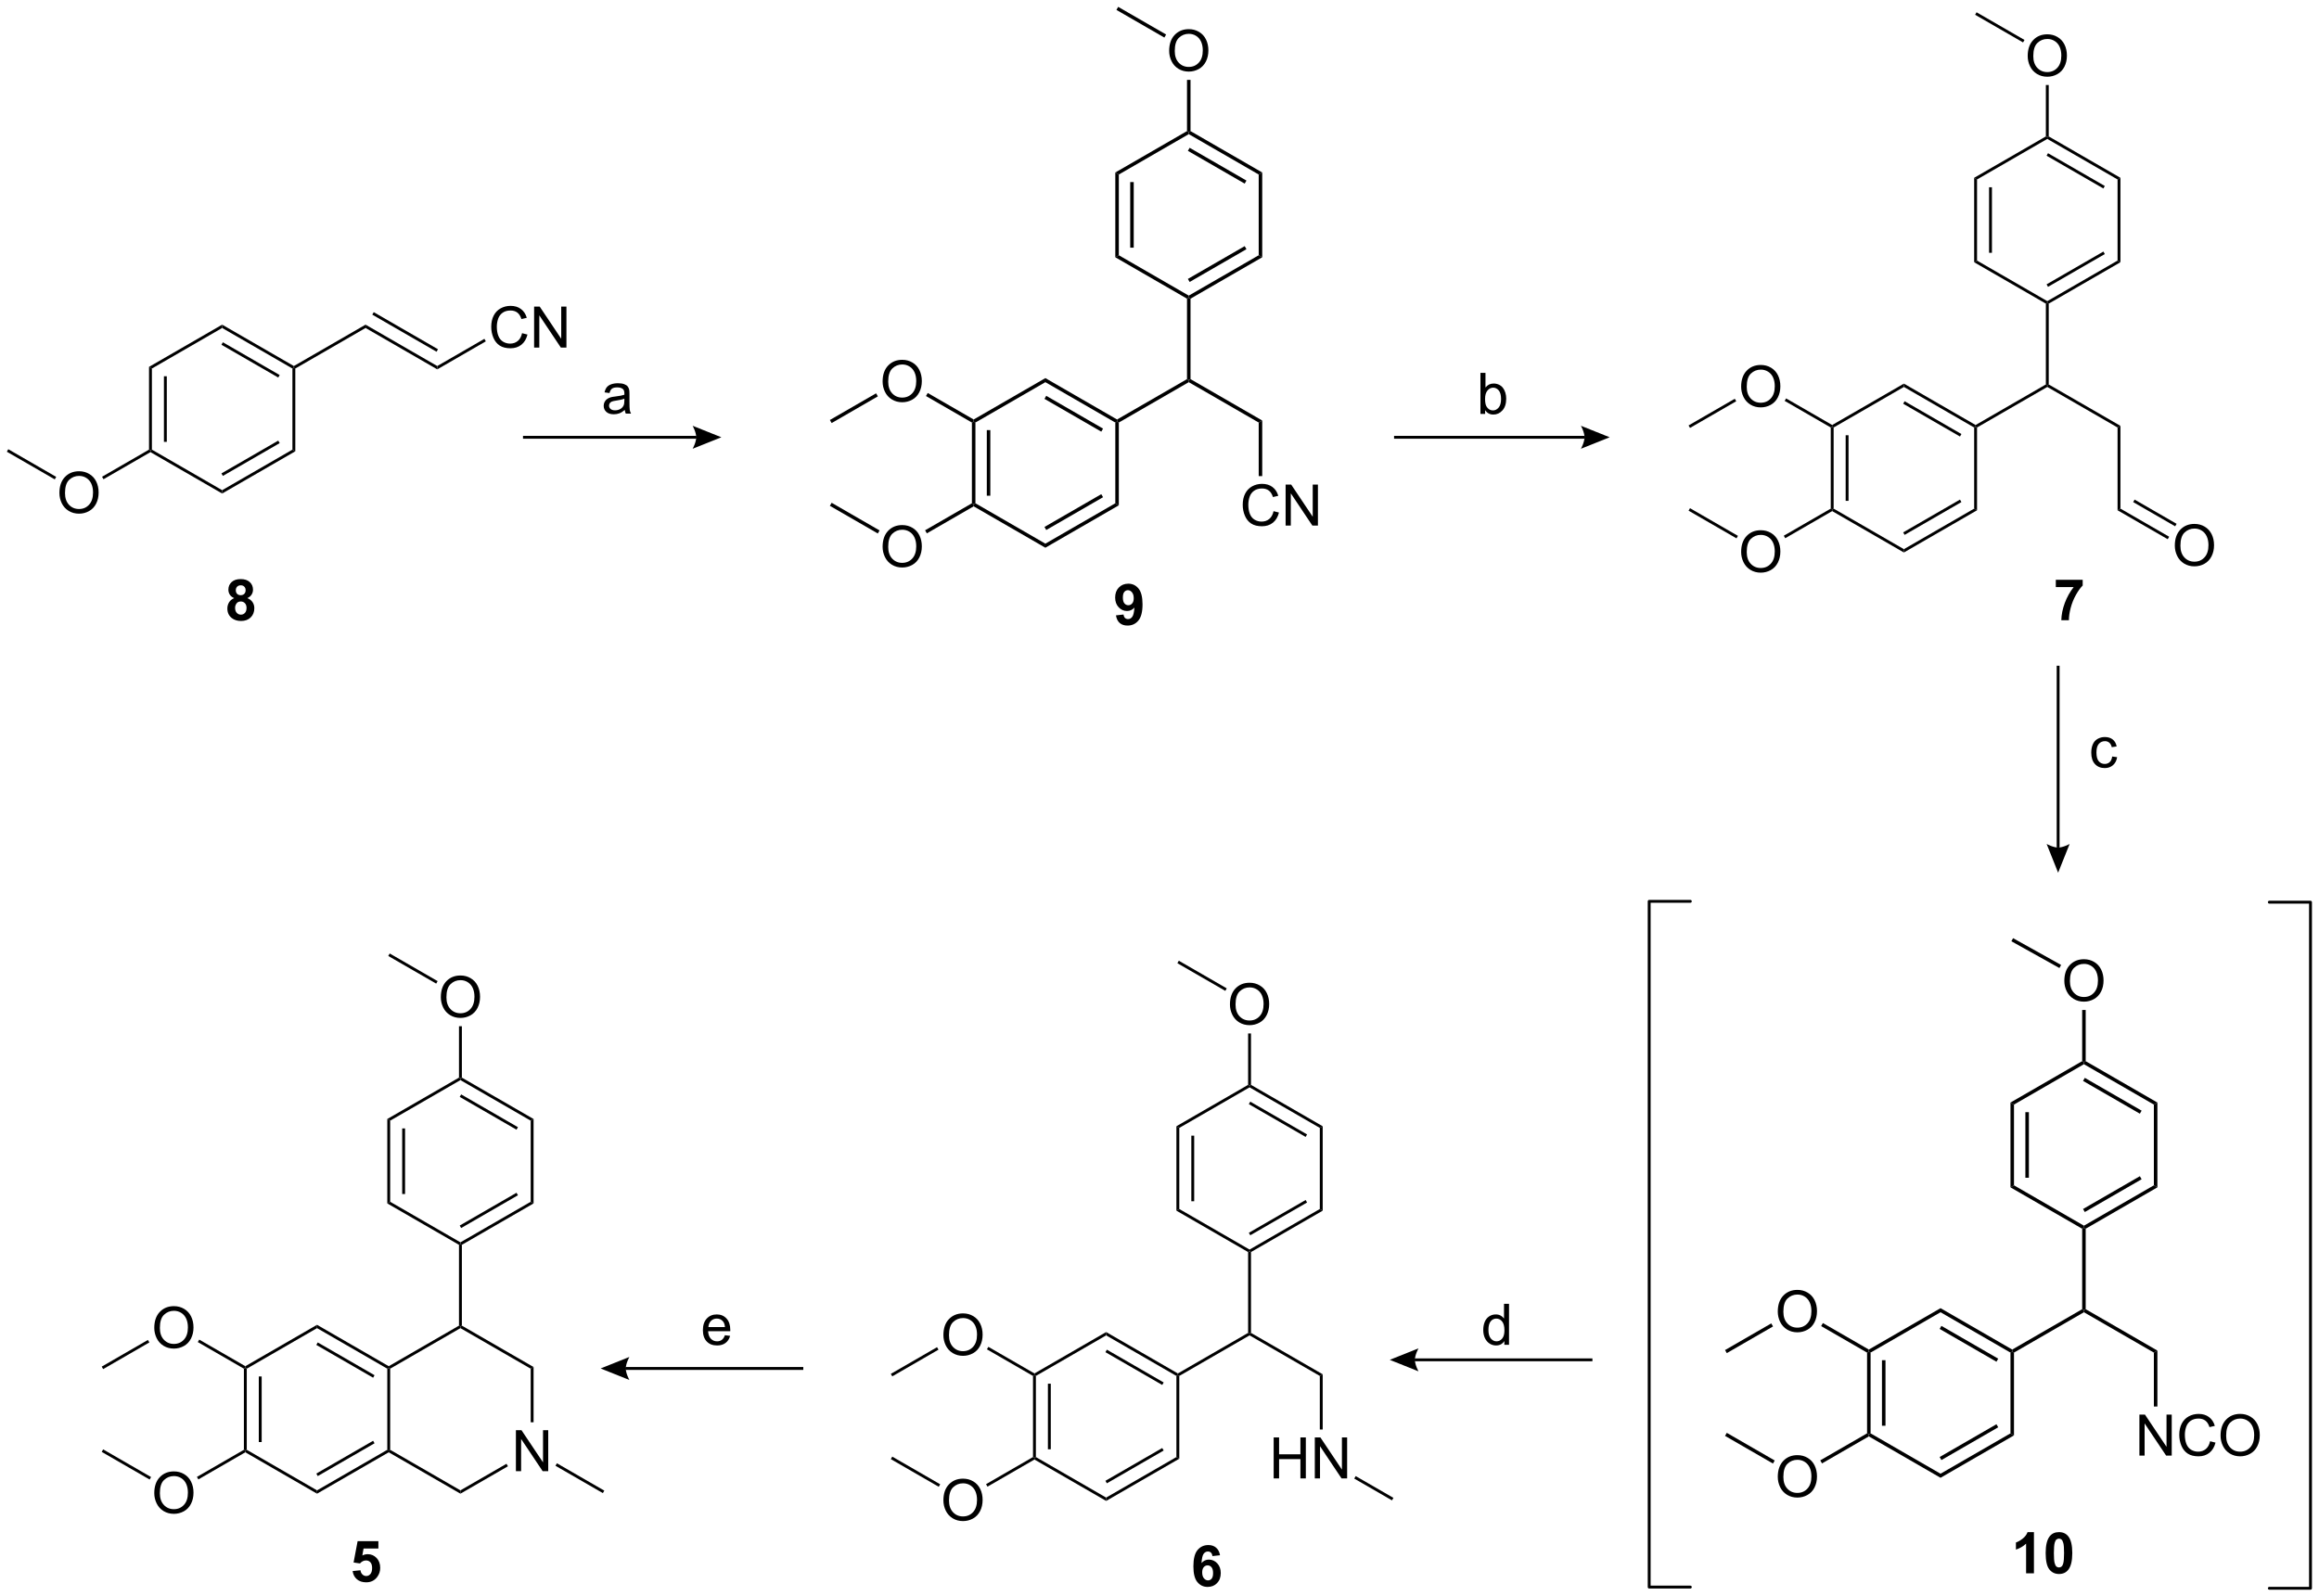 <?xml version="1.0" encoding="UTF-8"?>
<!DOCTYPE svg PUBLIC '-//W3C//DTD SVG 1.0//EN'
          'http://www.w3.org/TR/2001/REC-SVG-20010904/DTD/svg10.dtd'>
<svg stroke-dasharray="none" shape-rendering="auto" xmlns="http://www.w3.org/2000/svg" font-family="'Dialog'" text-rendering="auto" width="905" fill-opacity="1" color-interpolation="auto" color-rendering="auto" preserveAspectRatio="xMidYMid meet" font-size="12px" viewBox="0 0 905 623" fill="black" xmlns:xlink="http://www.w3.org/1999/xlink" stroke="black" image-rendering="auto" stroke-miterlimit="10" stroke-linecap="square" stroke-linejoin="miter" font-style="normal" stroke-width="1" height="623" stroke-dashoffset="0" font-weight="normal" stroke-opacity="1"
><!--Generated by the Batik Graphics2D SVG Generator--><defs id="genericDefs"
  /><g
  ><defs id="defs1"
    ><clipPath clipPathUnits="userSpaceOnUse" id="clipPath1"
      ><path d="M0.346 0.346 L339.491 0.346 L339.491 233.866 L0.346 233.866 L0.346 0.346 Z"
      /></clipPath
      ><clipPath clipPathUnits="userSpaceOnUse" id="clipPath2"
      ><path d="M53.274 161.196 L53.274 388.223 L382.99 388.223 L382.99 161.196 Z"
      /></clipPath
    ></defs
    ><g stroke-width="0.409" transform="scale(2.667,2.667) translate(-0.346,-0.346) matrix(1.029,0,0,1.029,-54.452,-165.46)" stroke-linejoin="round" stroke-linecap="round"
    ><path fill="none" d="M375.958 387.046 L381.813 387.046 L381.813 289.459 L375.958 289.459" clip-path="url(#clipPath2)"
    /></g
    ><g stroke-width="0.409" transform="matrix(2.743,0,0,2.743,-146.128,-442.15)" stroke-linejoin="round" stroke-linecap="round"
    ><path fill="none" d="M293.762 289.459 L287.907 289.459 L287.907 387.046 L293.762 387.046" clip-path="url(#clipPath2)"
    /></g
    ><g transform="matrix(2.743,0,0,2.743,-146.128,-442.15)"
    ><path d="M357.653 368.339 L357.653 362.505 L358.446 362.505 L361.51 367.084 L361.51 362.505 L362.251 362.505 L362.251 368.339 L361.457 368.339 L358.393 363.755 L358.393 368.339 L357.653 368.339 ZM367.709 366.294 L368.481 366.488 Q368.24 367.44 367.608 367.941 Q366.977 368.44 366.067 368.44 Q365.123 368.44 364.531 368.055 Q363.942 367.671 363.632 366.944 Q363.324 366.214 363.324 365.378 Q363.324 364.466 363.671 363.789 Q364.022 363.11 364.664 362.757 Q365.306 362.404 366.078 362.404 Q366.953 362.404 367.55 362.85 Q368.147 363.296 368.383 364.105 L367.622 364.283 Q367.42 363.646 367.033 363.357 Q366.648 363.065 366.062 363.065 Q365.391 363.065 364.937 363.389 Q364.486 363.71 364.303 364.254 Q364.12 364.798 364.12 365.373 Q364.12 366.119 364.337 366.673 Q364.555 367.228 365.011 367.504 Q365.47 367.777 366.003 367.777 Q366.651 367.777 367.099 367.403 Q367.55 367.029 367.709 366.294 ZM369.199 365.498 Q369.199 364.044 369.979 363.224 Q370.759 362.402 371.993 362.402 Q372.799 362.402 373.446 362.789 Q374.096 363.174 374.436 363.864 Q374.778 364.553 374.778 365.429 Q374.778 366.318 374.42 367.018 Q374.062 367.719 373.404 368.079 Q372.749 368.44 371.987 368.44 Q371.165 368.44 370.515 368.042 Q369.868 367.642 369.533 366.954 Q369.199 366.265 369.199 365.498 ZM369.995 365.509 Q369.995 366.565 370.56 367.172 Q371.128 367.777 371.985 367.777 Q372.855 367.777 373.417 367.164 Q373.982 366.551 373.982 365.426 Q373.982 364.713 373.741 364.182 Q373.499 363.651 373.035 363.36 Q372.574 363.065 371.995 363.065 Q371.175 363.065 370.584 363.63 Q369.995 364.193 369.995 365.509 Z" stroke="none" clip-path="url(#clipPath2)"
    /></g
    ><g transform="matrix(2.743,0,0,2.743,-146.128,-442.15)"
    ><path d="M306.203 347.849 Q306.203 346.396 306.983 345.576 Q307.763 344.753 308.997 344.753 Q309.803 344.753 310.45 345.141 Q311.1 345.526 311.44 346.215 Q311.782 346.905 311.782 347.781 Q311.782 348.669 311.424 349.37 Q311.066 350.07 310.408 350.431 Q309.753 350.792 308.991 350.792 Q308.169 350.792 307.519 350.394 Q306.871 349.993 306.537 349.306 Q306.203 348.616 306.203 347.849 ZM306.999 347.86 Q306.999 348.916 307.564 349.524 Q308.132 350.128 308.988 350.128 Q309.859 350.128 310.421 349.516 Q310.986 348.903 310.986 347.778 Q310.986 347.064 310.745 346.534 Q310.503 346.003 310.039 345.711 Q309.577 345.417 308.999 345.417 Q308.179 345.417 307.588 345.982 Q306.999 346.544 306.999 347.86 Z" stroke="none" clip-path="url(#clipPath2)"
    /></g
    ><g transform="matrix(2.743,0,0,2.743,-146.128,-442.15)"
    ><path d="M306.203 371.367 Q306.203 369.913 306.983 369.093 Q307.763 368.271 308.997 368.271 Q309.803 368.271 310.45 368.658 Q311.1 369.043 311.44 369.733 Q311.782 370.423 311.782 371.298 Q311.782 372.187 311.424 372.887 Q311.066 373.588 310.408 373.948 Q309.753 374.309 308.991 374.309 Q308.169 374.309 307.519 373.911 Q306.871 373.511 306.537 372.824 Q306.203 372.134 306.203 371.367 ZM306.999 371.378 Q306.999 372.434 307.564 373.041 Q308.132 373.646 308.988 373.646 Q309.859 373.646 310.421 373.033 Q310.986 372.42 310.986 371.295 Q310.986 370.582 310.745 370.051 Q310.503 369.521 310.039 369.229 Q309.577 368.934 308.999 368.934 Q308.179 368.934 307.588 369.499 Q306.999 370.062 306.999 371.378 Z" stroke="none" clip-path="url(#clipPath2)"
    /></g
    ><g transform="matrix(2.743,0,0,2.743,-146.128,-442.15)"
    ><path d="M346.972 300.794 Q346.972 299.34 347.752 298.521 Q348.532 297.698 349.765 297.698 Q350.572 297.698 351.219 298.085 Q351.869 298.47 352.209 299.16 Q352.551 299.85 352.551 300.725 Q352.551 301.614 352.193 302.314 Q351.835 303.015 351.177 303.375 Q350.522 303.736 349.76 303.736 Q348.938 303.736 348.288 303.338 Q347.64 302.938 347.306 302.251 Q346.972 301.561 346.972 300.794 ZM347.768 300.805 Q347.768 301.861 348.333 302.468 Q348.901 303.073 349.757 303.073 Q350.628 303.073 351.19 302.46 Q351.755 301.847 351.755 300.723 Q351.755 300.009 351.514 299.478 Q351.272 298.948 350.808 298.656 Q350.346 298.361 349.768 298.361 Q348.948 298.361 348.357 298.926 Q347.768 299.489 347.768 300.805 Z" stroke="none" clip-path="url(#clipPath2)"
    /></g
    ><g transform="matrix(2.743,0,0,2.743,-146.128,-442.15)"
    ><path d="M353.779 268.85 L354.484 268.943 Q354.368 269.67 353.893 270.084 Q353.418 270.495 352.726 270.495 Q351.858 270.495 351.33 269.927 Q350.802 269.359 350.802 268.301 Q350.802 267.616 351.028 267.104 Q351.256 266.589 351.72 266.335 Q352.184 266.077 352.728 266.077 Q353.418 266.077 353.856 266.425 Q354.293 266.773 354.415 267.415 L353.72 267.521 Q353.62 267.096 353.368 266.881 Q353.115 266.666 352.757 266.666 Q352.216 266.666 351.877 267.054 Q351.54 267.441 351.54 268.282 Q351.54 269.134 351.866 269.521 Q352.192 269.906 352.717 269.906 Q353.139 269.906 353.421 269.648 Q353.704 269.388 353.779 268.85 Z" stroke="none" clip-path="url(#clipPath2)"
    /></g
    ><g transform="matrix(2.743,0,0,2.743,-146.128,-442.15)"
    ><path d="M267.3 352.567 L267.3 352.034 Q266.9 352.663 266.12 352.663 Q265.613 352.663 265.188 352.384 Q264.767 352.106 264.533 351.607 Q264.3 351.106 264.3 350.458 Q264.3 349.824 264.509 349.309 Q264.721 348.795 265.143 348.522 Q265.565 348.246 266.088 348.246 Q266.47 348.246 266.767 348.407 Q267.067 348.567 267.252 348.827 L267.252 346.733 L267.966 346.733 L267.966 352.567 L267.3 352.567 ZM265.037 350.458 Q265.037 351.27 265.379 351.673 Q265.722 352.074 266.186 352.074 Q266.656 352.074 266.985 351.689 Q267.313 351.305 267.313 350.517 Q267.313 349.649 266.979 349.243 Q266.645 348.837 266.154 348.837 Q265.676 348.837 265.356 349.227 Q265.037 349.617 265.037 350.458 Z" stroke="none" clip-path="url(#clipPath2)"
    /></g
    ><g transform="matrix(2.743,0,0,2.743,-146.128,-442.15)"
    ><path d="M156.408 351.206 L157.148 351.296 Q156.973 351.947 156.498 352.305 Q156.026 352.663 155.291 352.663 Q154.363 352.663 153.819 352.092 Q153.277 351.519 153.277 350.49 Q153.277 349.423 153.827 348.834 Q154.376 348.246 155.251 348.246 Q156.097 348.246 156.633 348.824 Q157.172 349.4 157.172 350.445 Q157.172 350.509 157.169 350.636 L154.018 350.636 Q154.057 351.334 154.41 351.705 Q154.766 352.074 155.294 352.074 Q155.689 352.074 155.968 351.867 Q156.246 351.66 156.408 351.206 ZM154.057 350.047 L156.416 350.047 Q156.368 349.514 156.145 349.248 Q155.803 348.834 155.259 348.834 Q154.766 348.834 154.429 349.166 Q154.092 349.495 154.057 350.047 Z" stroke="none" clip-path="url(#clipPath2)"
    /></g
    ><g transform="matrix(2.743,0,0,2.743,-146.128,-442.15)"
    ><path d="M142.162 219.529 Q141.764 219.868 141.395 220.009 Q141.029 220.147 140.607 220.147 Q139.91 220.147 139.536 219.807 Q139.162 219.465 139.162 218.937 Q139.162 218.627 139.302 218.369 Q139.445 218.112 139.674 217.958 Q139.902 217.802 140.188 217.722 Q140.4 217.666 140.825 217.616 Q141.692 217.512 142.104 217.369 Q142.106 217.221 142.106 217.181 Q142.106 216.743 141.905 216.565 Q141.629 216.321 141.088 216.321 Q140.584 216.321 140.342 216.499 Q140.101 216.677 139.987 217.125 L139.286 217.03 Q139.382 216.581 139.599 216.305 Q139.82 216.027 140.233 215.878 Q140.647 215.73 141.191 215.73 Q141.732 215.73 142.069 215.857 Q142.409 215.984 142.568 216.178 Q142.727 216.369 142.791 216.663 Q142.828 216.846 142.828 217.324 L142.828 218.279 Q142.828 219.279 142.873 219.545 Q142.918 219.807 143.054 220.051 L142.305 220.051 Q142.194 219.828 142.162 219.529 ZM142.104 217.929 Q141.714 218.088 140.934 218.2 Q140.491 218.263 140.308 218.343 Q140.125 218.422 140.024 218.576 Q139.926 218.73 139.926 218.916 Q139.926 219.202 140.143 219.393 Q140.361 219.584 140.777 219.584 Q141.191 219.584 141.512 219.404 Q141.836 219.224 141.987 218.908 Q142.104 218.666 142.104 218.191 L142.104 217.929 Z" stroke="none" clip-path="url(#clipPath2)"
    /></g
    ><g transform="matrix(2.743,0,0,2.743,-146.128,-442.15)"
    ><path d="M264.566 220.092 L263.9 220.092 L263.9 214.258 L264.616 214.258 L264.616 216.338 Q265.07 215.77 265.776 215.77 Q266.166 215.77 266.513 215.927 Q266.861 216.083 267.086 216.37 Q267.312 216.654 267.439 217.057 Q267.566 217.458 267.566 217.914 Q267.566 219.002 267.028 219.596 Q266.492 220.188 265.738 220.188 Q264.99 220.188 264.566 219.562 L264.566 220.092 ZM264.558 217.946 Q264.558 218.707 264.765 219.044 Q265.102 219.599 265.68 219.599 Q266.15 219.599 266.492 219.19 Q266.834 218.782 266.834 217.975 Q266.834 217.147 266.505 216.755 Q266.176 216.359 265.712 216.359 Q265.242 216.359 264.9 216.768 Q264.558 217.174 264.558 217.946 Z" stroke="none" clip-path="url(#clipPath2)"
    /></g
    ><g transform="matrix(2.743,0,0,2.743,-146.128,-442.15)"
    ><path d="M86.593 246.309 Q86.161 246.126 85.962 245.808 Q85.766 245.487 85.766 245.105 Q85.766 244.452 86.222 244.028 Q86.678 243.601 87.517 243.601 Q88.35 243.601 88.809 244.028 Q89.268 244.452 89.268 245.105 Q89.268 245.511 89.055 245.827 Q88.846 246.142 88.464 246.309 Q88.949 246.506 89.201 246.88 Q89.456 247.254 89.456 247.742 Q89.456 248.551 88.939 249.058 Q88.424 249.562 87.57 249.562 Q86.774 249.562 86.243 249.143 Q85.62 248.649 85.62 247.79 Q85.62 247.317 85.853 246.922 Q86.089 246.524 86.593 246.309 ZM86.824 245.184 Q86.824 245.519 87.013 245.707 Q87.204 245.893 87.517 245.893 Q87.835 245.893 88.026 245.704 Q88.217 245.513 88.217 245.179 Q88.217 244.866 88.029 244.678 Q87.84 244.487 87.53 244.487 Q87.206 244.487 87.015 244.678 Q86.824 244.869 86.824 245.184 ZM86.721 247.684 Q86.721 248.145 86.957 248.405 Q87.196 248.662 87.549 248.662 Q87.896 248.662 88.121 248.413 Q88.35 248.164 88.35 247.694 Q88.35 247.286 88.119 247.036 Q87.888 246.787 87.532 246.787 Q87.124 246.787 86.922 247.071 Q86.721 247.352 86.721 247.684 Z" stroke="none" clip-path="url(#clipPath2)"
    /></g
    ><g transform="matrix(2.743,0,0,2.743,-146.128,-442.15)"
    ><path d="M212.041 248.762 L213.123 248.643 Q213.163 248.975 213.33 249.134 Q213.497 249.293 213.77 249.293 Q214.118 249.293 214.359 248.975 Q214.603 248.656 214.67 247.654 Q214.248 248.142 213.616 248.142 Q212.927 248.142 212.428 247.611 Q211.929 247.08 211.929 246.229 Q211.929 245.34 212.454 244.799 Q212.982 244.255 213.799 244.255 Q214.685 244.255 215.253 244.942 Q215.824 245.627 215.824 247.2 Q215.824 248.8 215.229 249.508 Q214.638 250.216 213.688 250.216 Q213.004 250.216 212.582 249.853 Q212.16 249.487 212.041 248.762 ZM214.571 246.319 Q214.571 245.778 214.322 245.481 Q214.073 245.181 213.746 245.181 Q213.436 245.181 213.232 245.428 Q213.027 245.672 213.027 246.229 Q213.027 246.794 213.25 247.059 Q213.473 247.322 213.807 247.322 Q214.128 247.322 214.349 247.067 Q214.571 246.812 214.571 246.319 Z" stroke="none" clip-path="url(#clipPath2)"
    /></g
    ><g transform="matrix(2.743,0,0,2.743,-146.128,-442.15)"
    ><path d="M345.76 244.741 L345.76 243.704 L349.583 243.704 L349.583 244.516 Q349.11 244.98 348.62 245.853 Q348.131 246.723 347.874 247.705 Q347.617 248.686 347.622 249.458 L346.542 249.458 Q346.572 248.249 347.041 246.991 Q347.513 245.734 348.301 244.741 L345.76 244.741 Z" stroke="none" clip-path="url(#clipPath2)"
    /></g
    ><g transform="matrix(2.743,0,0,2.743,-146.128,-442.15)"
    ><path d="M342.648 385.083 L341.531 385.083 L341.531 380.867 Q340.918 381.44 340.085 381.716 L340.085 380.7 Q340.523 380.557 341.035 380.159 Q341.55 379.758 341.741 379.225 L342.648 379.225 L342.648 385.083 ZM346.21 379.225 Q347.059 379.225 347.536 379.83 Q348.104 380.546 348.104 382.204 Q348.104 383.86 347.531 384.584 Q347.059 385.184 346.21 385.184 Q345.358 385.184 344.836 384.528 Q344.316 383.873 344.316 382.194 Q344.316 380.546 344.889 379.822 Q345.363 379.225 346.21 379.225 ZM346.21 380.151 Q346.008 380.151 345.849 380.281 Q345.69 380.411 345.602 380.745 Q345.486 381.178 345.486 382.204 Q345.486 383.231 345.589 383.616 Q345.692 384 345.849 384.128 Q346.008 384.255 346.21 384.255 Q346.414 384.255 346.573 384.125 Q346.733 383.995 346.82 383.661 Q346.934 383.231 346.934 382.204 Q346.934 381.178 346.831 380.796 Q346.727 380.411 346.571 380.281 Q346.414 380.151 346.21 380.151 Z" stroke="none" clip-path="url(#clipPath2)"
    /></g
    ><g transform="matrix(2.743,0,0,2.743,-146.128,-442.15)"
    ><path d="M226.848 382.517 L225.766 382.636 Q225.726 382.302 225.559 382.143 Q225.392 381.983 225.124 381.983 Q224.771 381.983 224.524 382.302 Q224.28 382.62 224.216 383.628 Q224.636 383.135 225.256 383.135 Q225.957 383.135 226.456 383.668 Q226.954 384.201 226.954 385.045 Q226.954 385.939 226.429 386.483 Q225.904 387.024 225.081 387.024 Q224.198 387.024 223.627 386.337 Q223.06 385.65 223.06 384.085 Q223.06 382.482 223.651 381.774 Q224.245 381.065 225.193 381.065 Q225.856 381.065 226.291 381.437 Q226.729 381.808 226.848 382.517 ZM224.312 384.957 Q224.312 385.501 224.561 385.798 Q224.813 386.096 225.137 386.096 Q225.447 386.096 225.654 385.854 Q225.861 385.61 225.861 385.056 Q225.861 384.488 225.638 384.223 Q225.416 383.957 225.081 383.957 Q224.758 383.957 224.535 384.212 Q224.312 384.464 224.312 384.957 Z" stroke="none" clip-path="url(#clipPath2)"
    /></g
    ><g transform="matrix(2.743,0,0,2.743,-146.128,-442.15)"
    ><path d="M103.443 384.767 L104.557 384.653 Q104.605 385.03 104.838 385.253 Q105.075 385.473 105.38 385.473 Q105.73 385.473 105.971 385.189 Q106.215 384.903 106.215 384.33 Q106.215 383.794 105.974 383.526 Q105.735 383.255 105.348 383.255 Q104.868 383.255 104.486 383.682 L103.578 383.55 L104.151 380.515 L107.107 380.515 L107.107 381.56 L104.998 381.56 L104.823 382.552 Q105.197 382.364 105.587 382.364 Q106.332 382.364 106.85 382.905 Q107.367 383.446 107.367 384.311 Q107.367 385.03 106.948 385.595 Q106.38 386.37 105.369 386.37 Q104.56 386.37 104.051 385.935 Q103.541 385.5 103.443 384.767 Z" stroke="none" clip-path="url(#clipPath2)"
    /></g
    ><g transform="matrix(2.743,0,0,2.743,-146.128,-442.15)"
    ><path d="M234.465 233.937 L235.237 234.131 Q234.996 235.083 234.365 235.585 Q233.733 236.083 232.823 236.083 Q231.879 236.083 231.287 235.699 Q230.698 235.314 230.388 234.587 Q230.08 233.858 230.08 233.022 Q230.08 232.109 230.428 231.433 Q230.778 230.754 231.42 230.401 Q232.062 230.048 232.834 230.048 Q233.709 230.048 234.306 230.494 Q234.903 230.939 235.139 231.749 L234.378 231.926 Q234.176 231.29 233.789 231 Q233.404 230.708 232.818 230.708 Q232.147 230.708 231.693 231.032 Q231.242 231.353 231.059 231.897 Q230.876 232.441 230.876 233.017 Q230.876 233.762 231.094 234.317 Q231.311 234.871 231.767 235.147 Q232.226 235.42 232.76 235.42 Q233.407 235.42 233.855 235.046 Q234.306 234.672 234.465 233.937 ZM236.181 235.983 L236.181 230.149 L236.974 230.149 L240.038 234.728 L240.038 230.149 L240.778 230.149 L240.778 235.983 L239.985 235.983 L236.921 231.398 L236.921 235.983 L236.181 235.983 Z" stroke="none" clip-path="url(#clipPath2)"
    /></g
    ><g transform="matrix(2.743,0,0,2.743,-146.128,-442.15)"
    ><path d="M178.845 215.493 Q178.845 214.039 179.625 213.219 Q180.405 212.397 181.638 212.397 Q182.445 212.397 183.092 212.784 Q183.742 213.169 184.082 213.859 Q184.424 214.549 184.424 215.424 Q184.424 216.313 184.066 217.013 Q183.708 217.714 183.05 218.074 Q182.394 218.435 181.633 218.435 Q180.811 218.435 180.161 218.037 Q179.513 217.637 179.179 216.95 Q178.845 216.26 178.845 215.493 ZM179.641 215.504 Q179.641 216.56 180.206 217.167 Q180.773 217.772 181.63 217.772 Q182.5 217.772 183.063 217.159 Q183.628 216.546 183.628 215.421 Q183.628 214.708 183.387 214.177 Q183.145 213.647 182.681 213.355 Q182.219 213.06 181.641 213.06 Q180.821 213.06 180.23 213.625 Q179.641 214.188 179.641 215.504 Z" stroke="none" clip-path="url(#clipPath2)"
    /></g
    ><g transform="matrix(2.743,0,0,2.743,-146.128,-442.15)"
    ><path d="M178.845 239.011 Q178.845 237.557 179.625 236.737 Q180.405 235.915 181.638 235.915 Q182.445 235.915 183.092 236.302 Q183.742 236.686 184.082 237.376 Q184.424 238.066 184.424 238.942 Q184.424 239.83 184.066 240.531 Q183.708 241.231 183.05 241.592 Q182.394 241.953 181.633 241.953 Q180.811 241.953 180.161 241.555 Q179.513 241.154 179.179 240.467 Q178.845 239.777 178.845 239.011 ZM179.641 239.021 Q179.641 240.077 180.206 240.685 Q180.773 241.29 181.63 241.29 Q182.5 241.29 183.063 240.677 Q183.628 240.064 183.628 238.939 Q183.628 238.225 183.387 237.695 Q183.145 237.164 182.681 236.872 Q182.219 236.578 181.641 236.578 Q180.821 236.578 180.23 237.143 Q179.641 237.705 179.641 239.021 Z" stroke="none" clip-path="url(#clipPath2)"
    /></g
    ><g transform="matrix(2.743,0,0,2.743,-146.128,-442.15)"
    ><path d="M219.614 168.438 Q219.614 166.984 220.394 166.164 Q221.174 165.341 222.407 165.341 Q223.214 165.341 223.861 165.729 Q224.511 166.113 224.851 166.803 Q225.193 167.493 225.193 168.369 Q225.193 169.257 224.835 169.958 Q224.476 170.658 223.819 171.019 Q223.163 171.38 222.402 171.38 Q221.579 171.38 220.929 170.982 Q220.282 170.581 219.948 169.894 Q219.614 169.204 219.614 168.438 ZM220.41 168.448 Q220.41 169.504 220.975 170.112 Q221.542 170.716 222.399 170.716 Q223.269 170.716 223.832 170.104 Q224.397 169.491 224.397 168.366 Q224.397 167.652 224.155 167.122 Q223.914 166.591 223.45 166.299 Q222.988 166.005 222.41 166.005 Q221.59 166.005 220.999 166.57 Q220.41 167.132 220.41 168.448 Z" stroke="none" clip-path="url(#clipPath2)"
    /></g
    ><g transform="matrix(2.743,0,0,2.743,-146.128,-442.15)"
    ><path d="M318.907 353.679 L319.157 353.535 L319.407 353.679 L319.407 365.17 L319.157 365.314 L318.907 365.17 ZM321.027 354.759 L321.027 364.09 L321.527 364.09 L321.527 354.759 Z" stroke="none" clip-path="url(#clipPath2)"
    /></g
    ><g transform="matrix(2.743,0,0,2.743,-146.128,-442.15)"
    ><path d="M319.157 365.603 L319.157 365.314 L319.407 365.17 L329.358 370.915 L329.358 371.493 Z" stroke="none" clip-path="url(#clipPath2)"
    /></g
    ><g transform="matrix(2.743,0,0,2.743,-146.128,-442.15)"
    ><path d="M329.358 371.493 L329.358 370.915 L339.309 365.17 L339.809 365.459 ZM329.483 368.972 L337.564 364.307 L337.314 363.874 L329.233 368.539 Z" stroke="none" clip-path="url(#clipPath2)"
    /></g
    ><g transform="matrix(2.743,0,0,2.743,-146.128,-442.15)"
    ><path d="M339.809 365.459 L339.309 365.17 L339.309 353.679 L339.559 353.535 L339.809 353.679 Z" stroke="none" clip-path="url(#clipPath2)"
    /></g
    ><g transform="matrix(2.743,0,0,2.743,-146.128,-442.15)"
    ><path d="M339.559 353.246 L339.559 353.535 L339.309 353.679 L329.358 347.934 L329.358 347.357 ZM337.564 354.543 L329.483 349.877 L329.233 350.31 L337.314 354.976 Z" stroke="none" clip-path="url(#clipPath2)"
    /></g
    ><g transform="matrix(2.743,0,0,2.743,-146.128,-442.15)"
    ><path d="M329.358 347.357 L329.358 347.934 L319.407 353.679 L319.157 353.535 L319.157 353.246 Z" stroke="none" clip-path="url(#clipPath2)"
    /></g
    ><g transform="matrix(2.743,0,0,2.743,-146.128,-442.15)"
    ><path d="M360.211 361.352 L359.711 361.352 L359.711 353.679 L360.211 353.391 Z" stroke="none" clip-path="url(#clipPath2)"
    /></g
    ><g transform="matrix(2.743,0,0,2.743,-146.128,-442.15)"
    ><path d="M360.211 353.391 L359.711 353.679 L349.76 347.934 L349.76 347.646 L350.01 347.501 Z" stroke="none" clip-path="url(#clipPath2)"
    /></g
    ><g transform="matrix(2.743,0,0,2.743,-146.128,-442.15)"
    ><path d="M349.51 347.501 L349.76 347.646 L349.76 347.934 L339.809 353.679 L339.559 353.535 L339.559 353.246 Z" stroke="none" clip-path="url(#clipPath2)"
    /></g
    ><g transform="matrix(2.743,0,0,2.743,-146.128,-442.15)"
    ><path d="M350.01 347.501 L349.76 347.646 L349.51 347.501 L349.51 336.051 L349.76 335.907 L350.01 336.051 Z" stroke="none" clip-path="url(#clipPath2)"
    /></g
    ><g transform="matrix(2.743,0,0,2.743,-146.128,-442.15)"
    ><path d="M350.01 336.051 L349.76 335.907 L349.76 335.619 L359.711 329.873 L360.211 330.162 ZM349.885 333.675 L357.966 329.01 L357.716 328.577 L349.635 333.243 Z" stroke="none" clip-path="url(#clipPath2)"
    /></g
    ><g transform="matrix(2.743,0,0,2.743,-146.128,-442.15)"
    ><path d="M360.211 330.162 L359.711 329.873 L359.711 318.383 L360.211 318.094 Z" stroke="none" clip-path="url(#clipPath2)"
    /></g
    ><g transform="matrix(2.743,0,0,2.743,-146.128,-442.15)"
    ><path d="M360.211 318.094 L359.711 318.383 L349.76 312.637 L349.76 312.349 L350.01 312.204 ZM357.966 319.246 L349.885 314.581 L349.635 315.014 L357.716 319.679 Z" stroke="none" clip-path="url(#clipPath2)"
    /></g
    ><g transform="matrix(2.743,0,0,2.743,-146.128,-442.15)"
    ><path d="M349.51 312.204 L349.76 312.349 L349.76 312.637 L339.809 318.383 L339.309 318.094 Z" stroke="none" clip-path="url(#clipPath2)"
    /></g
    ><g transform="matrix(2.743,0,0,2.743,-146.128,-442.15)"
    ><path d="M339.309 318.094 L339.809 318.383 L339.809 329.873 L339.309 330.162 ZM341.429 319.463 L341.429 328.793 L341.929 328.793 L341.929 319.463 Z" stroke="none" clip-path="url(#clipPath2)"
    /></g
    ><g transform="matrix(2.743,0,0,2.743,-146.128,-442.15)"
    ><path d="M339.309 330.162 L339.809 329.873 L349.76 335.619 L349.76 335.907 L349.51 336.051 Z" stroke="none" clip-path="url(#clipPath2)"
    /></g
    ><g transform="matrix(2.743,0,0,2.743,-146.128,-442.15)"
    ><path d="M319.157 353.246 L319.157 353.535 L318.907 353.679 L312.373 349.907 L312.623 349.474 Z" stroke="none" clip-path="url(#clipPath2)"
    /></g
    ><g transform="matrix(2.743,0,0,2.743,-146.128,-442.15)"
    ><path d="M318.907 365.17 L319.157 365.314 L319.157 365.603 L312.497 369.448 L312.247 369.015 Z" stroke="none" clip-path="url(#clipPath2)"
    /></g
    ><g transform="matrix(2.743,0,0,2.743,-146.128,-442.15)"
    ><path d="M305.275 349.523 L305.525 349.956 L298.95 353.752 L298.7 353.319 Z" stroke="none" clip-path="url(#clipPath2)"
    /></g
    ><g transform="matrix(2.743,0,0,2.743,-146.128,-442.15)"
    ><path d="M350.01 312.204 L349.76 312.349 L349.51 312.204 L349.51 304.917 L350.01 304.917 Z" stroke="none" clip-path="url(#clipPath2)"
    /></g
    ><g transform="matrix(2.743,0,0,2.743,-146.128,-442.15)"
    ><path d="M305.769 369.034 L305.519 369.467 L298.7 365.531 L298.95 365.098 Z" stroke="none" clip-path="url(#clipPath2)"
    /></g
    ><g transform="matrix(2.743,0,0,2.743,-146.128,-442.15)"
    ><path d="M346.515 298.515 L346.272 298.951 L339.437 295.139 L339.681 294.703 Z" stroke="none" clip-path="url(#clipPath2)"
    /></g
    ><g transform="matrix(2.743,0,0,2.743,-146.128,-442.15)"
    ><path d="M191.549 221.323 L191.799 221.179 L192.049 221.323 L192.049 232.813 L191.799 232.958 L191.549 232.813 ZM193.669 222.403 L193.669 231.734 L194.169 231.734 L194.169 222.403 Z" stroke="none" clip-path="url(#clipPath2)"
    /></g
    ><g transform="matrix(2.743,0,0,2.743,-146.128,-442.15)"
    ><path d="M191.799 233.246 L191.799 232.958 L192.049 232.813 L202 238.559 L202 239.136 Z" stroke="none" clip-path="url(#clipPath2)"
    /></g
    ><g transform="matrix(2.743,0,0,2.743,-146.128,-442.15)"
    ><path d="M202 239.136 L202 238.559 L211.951 232.813 L212.451 233.102 ZM202.125 236.616 L210.206 231.95 L209.956 231.517 L201.875 236.183 Z" stroke="none" clip-path="url(#clipPath2)"
    /></g
    ><g transform="matrix(2.743,0,0,2.743,-146.128,-442.15)"
    ><path d="M212.451 233.102 L211.951 232.813 L211.951 221.323 L212.201 221.179 L212.451 221.323 Z" stroke="none" clip-path="url(#clipPath2)"
    /></g
    ><g transform="matrix(2.743,0,0,2.743,-146.128,-442.15)"
    ><path d="M212.201 220.89 L212.201 221.179 L211.951 221.323 L202 215.578 L202 215 ZM210.206 222.186 L202.125 217.521 L201.875 217.954 L209.956 222.619 Z" stroke="none" clip-path="url(#clipPath2)"
    /></g
    ><g transform="matrix(2.743,0,0,2.743,-146.128,-442.15)"
    ><path d="M202 215 L202 215.578 L192.049 221.323 L191.799 221.179 L191.799 220.89 Z" stroke="none" clip-path="url(#clipPath2)"
    /></g
    ><g transform="matrix(2.743,0,0,2.743,-146.128,-442.15)"
    ><path d="M232.853 228.95 L232.353 228.95 L232.353 221.323 L232.853 221.034 Z" stroke="none" clip-path="url(#clipPath2)"
    /></g
    ><g transform="matrix(2.743,0,0,2.743,-146.128,-442.15)"
    ><path d="M232.853 221.034 L232.353 221.323 L222.402 215.578 L222.402 215.289 L222.652 215.145 Z" stroke="none" clip-path="url(#clipPath2)"
    /></g
    ><g transform="matrix(2.743,0,0,2.743,-146.128,-442.15)"
    ><path d="M222.152 215.145 L222.402 215.289 L222.402 215.578 L212.451 221.323 L212.201 221.179 L212.201 220.89 Z" stroke="none" clip-path="url(#clipPath2)"
    /></g
    ><g transform="matrix(2.743,0,0,2.743,-146.128,-442.15)"
    ><path d="M222.652 215.145 L222.402 215.289 L222.152 215.145 L222.152 203.695 L222.402 203.551 L222.652 203.695 Z" stroke="none" clip-path="url(#clipPath2)"
    /></g
    ><g transform="matrix(2.743,0,0,2.743,-146.128,-442.15)"
    ><path d="M222.652 203.695 L222.402 203.551 L222.402 203.262 L232.353 197.517 L232.853 197.805 ZM222.527 201.319 L230.608 196.653 L230.358 196.22 L222.277 200.886 Z" stroke="none" clip-path="url(#clipPath2)"
    /></g
    ><g transform="matrix(2.743,0,0,2.743,-146.128,-442.15)"
    ><path d="M232.853 197.805 L232.353 197.517 L232.353 186.026 L232.853 185.738 Z" stroke="none" clip-path="url(#clipPath2)"
    /></g
    ><g transform="matrix(2.743,0,0,2.743,-146.128,-442.15)"
    ><path d="M232.853 185.738 L232.353 186.026 L222.402 180.281 L222.402 179.992 L222.652 179.848 ZM230.608 186.889 L222.527 182.224 L222.277 182.657 L230.358 187.322 Z" stroke="none" clip-path="url(#clipPath2)"
    /></g
    ><g transform="matrix(2.743,0,0,2.743,-146.128,-442.15)"
    ><path d="M222.152 179.848 L222.402 179.992 L222.402 180.281 L212.451 186.026 L211.951 185.738 Z" stroke="none" clip-path="url(#clipPath2)"
    /></g
    ><g transform="matrix(2.743,0,0,2.743,-146.128,-442.15)"
    ><path d="M211.951 185.738 L212.451 186.026 L212.451 197.517 L211.951 197.805 ZM214.071 187.106 L214.071 196.437 L214.571 196.437 L214.571 187.106 Z" stroke="none" clip-path="url(#clipPath2)"
    /></g
    ><g transform="matrix(2.743,0,0,2.743,-146.128,-442.15)"
    ><path d="M211.951 197.805 L212.451 197.517 L222.402 203.262 L222.402 203.551 L222.152 203.695 Z" stroke="none" clip-path="url(#clipPath2)"
    /></g
    ><g transform="matrix(2.743,0,0,2.743,-146.128,-442.15)"
    ><path d="M191.799 220.89 L191.799 221.179 L191.549 221.323 L185.015 217.55 L185.265 217.117 Z" stroke="none" clip-path="url(#clipPath2)"
    /></g
    ><g transform="matrix(2.743,0,0,2.743,-146.128,-442.15)"
    ><path d="M191.549 232.813 L191.799 232.958 L191.799 233.246 L185.139 237.091 L184.889 236.658 Z" stroke="none" clip-path="url(#clipPath2)"
    /></g
    ><g transform="matrix(2.743,0,0,2.743,-146.128,-442.15)"
    ><path d="M177.917 217.166 L178.167 217.599 L171.592 221.395 L171.342 220.962 Z" stroke="none" clip-path="url(#clipPath2)"
    /></g
    ><g transform="matrix(2.743,0,0,2.743,-146.128,-442.15)"
    ><path d="M222.652 179.848 L222.402 179.992 L222.152 179.848 L222.152 172.56 L222.652 172.56 Z" stroke="none" clip-path="url(#clipPath2)"
    /></g
    ><g transform="matrix(2.743,0,0,2.743,-146.128,-442.15)"
    ><path d="M219.179 166.105 L218.929 166.538 L212.111 162.601 L212.361 162.168 Z" stroke="none" clip-path="url(#clipPath2)"
    /></g
    ><g transform="matrix(2.743,0,0,2.743,-146.128,-442.15)"
    ><path d="M178.411 236.678 L178.161 237.111 L171.342 233.174 L171.592 232.741 Z" stroke="none" clip-path="url(#clipPath2)"
    /></g
    ><g transform="matrix(2.743,0,0,2.743,-146.128,-442.15)"
    ><path d="M200.243 356.999 L200.448 356.881 L200.652 356.999 L200.652 368.542 L200.448 368.66 L200.243 368.542 ZM202.363 358.105 L202.363 367.436 L202.772 367.436 L202.772 358.105 Z" stroke="none" clip-path="url(#clipPath2)"
    /></g
    ><g transform="matrix(2.743,0,0,2.743,-146.128,-442.15)"
    ><path d="M200.448 368.896 L200.448 368.66 L200.652 368.542 L210.649 374.313 L210.649 374.786 Z" stroke="none" clip-path="url(#clipPath2)"
    /></g
    ><g transform="matrix(2.743,0,0,2.743,-146.128,-442.15)"
    ><path d="M210.649 374.786 L210.649 374.313 L220.645 368.542 L221.054 368.778 ZM210.751 372.278 L218.832 367.613 L218.627 367.259 L210.546 371.924 Z" stroke="none" clip-path="url(#clipPath2)"
    /></g
    ><g transform="matrix(2.743,0,0,2.743,-146.128,-442.15)"
    ><path d="M221.054 368.778 L220.645 368.542 L220.645 356.999 L220.85 356.881 L221.054 356.999 Z" stroke="none" clip-path="url(#clipPath2)"
    /></g
    ><g transform="matrix(2.743,0,0,2.743,-146.128,-442.15)"
    ><path d="M220.85 356.645 L220.85 356.881 L220.645 356.999 L210.649 351.227 L210.649 350.755 ZM218.832 357.928 L210.751 353.262 L210.546 353.616 L218.627 358.282 Z" stroke="none" clip-path="url(#clipPath2)"
    /></g
    ><g transform="matrix(2.743,0,0,2.743,-146.128,-442.15)"
    ><path d="M210.649 350.755 L210.649 351.227 L200.652 356.999 L200.448 356.881 L200.448 356.645 Z" stroke="none" clip-path="url(#clipPath2)"
    /></g
    ><g transform="matrix(2.743,0,0,2.743,-146.128,-442.15)"
    ><path d="M234.481 371.585 L234.481 365.751 L235.253 365.751 L235.253 368.147 L238.286 368.147 L238.286 365.751 L239.058 365.751 L239.058 371.585 L238.286 371.585 L238.286 368.834 L235.253 368.834 L235.253 371.585 L234.481 371.585 ZM240.335 371.585 L240.335 365.751 L241.129 365.751 L244.193 370.33 L244.193 365.751 L244.933 365.751 L244.933 371.585 L244.14 371.585 L241.076 367 L241.076 371.585 L240.335 371.585 Z" stroke="none" clip-path="url(#clipPath2)"
    /></g
    ><g transform="matrix(2.743,0,0,2.743,-146.128,-442.15)"
    ><path d="M241.456 364.623 L241.047 364.623 L241.047 356.999 L241.456 356.763 Z" stroke="none" clip-path="url(#clipPath2)"
    /></g
    ><g transform="matrix(2.743,0,0,2.743,-146.128,-442.15)"
    ><path d="M241.456 356.763 L241.047 356.999 L231.051 351.227 L231.051 350.991 L231.255 350.873 Z" stroke="none" clip-path="url(#clipPath2)"
    /></g
    ><g transform="matrix(2.743,0,0,2.743,-146.128,-442.15)"
    ><path d="M230.846 350.873 L231.051 350.991 L231.051 351.227 L221.054 356.999 L220.85 356.881 L220.85 356.645 Z" stroke="none" clip-path="url(#clipPath2)"
    /></g
    ><g transform="matrix(2.743,0,0,2.743,-146.128,-442.15)"
    ><path d="M231.255 350.873 L231.051 350.991 L230.846 350.873 L230.846 339.371 L231.051 339.253 L231.255 339.371 Z" stroke="none" clip-path="url(#clipPath2)"
    /></g
    ><g transform="matrix(2.743,0,0,2.743,-146.128,-442.15)"
    ><path d="M231.255 339.371 L231.051 339.253 L231.051 339.017 L241.047 333.245 L241.456 333.481 ZM231.153 336.982 L239.234 332.316 L239.029 331.962 L230.949 336.627 Z" stroke="none" clip-path="url(#clipPath2)"
    /></g
    ><g transform="matrix(2.743,0,0,2.743,-146.128,-442.15)"
    ><path d="M241.456 333.481 L241.047 333.245 L241.047 321.702 L241.456 321.466 Z" stroke="none" clip-path="url(#clipPath2)"
    /></g
    ><g transform="matrix(2.743,0,0,2.743,-146.128,-442.15)"
    ><path d="M241.456 321.466 L241.047 321.702 L231.051 315.931 L231.051 315.695 L231.255 315.576 ZM239.234 322.631 L231.153 317.966 L230.949 318.32 L239.029 322.985 Z" stroke="none" clip-path="url(#clipPath2)"
    /></g
    ><g transform="matrix(2.743,0,0,2.743,-146.128,-442.15)"
    ><path d="M230.846 315.576 L231.051 315.695 L231.051 315.931 L221.054 321.702 L220.645 321.466 Z" stroke="none" clip-path="url(#clipPath2)"
    /></g
    ><g transform="matrix(2.743,0,0,2.743,-146.128,-442.15)"
    ><path d="M220.645 321.466 L221.054 321.702 L221.054 333.245 L220.645 333.481 ZM222.766 322.808 L222.766 332.139 L223.174 332.139 L223.174 322.808 Z" stroke="none" clip-path="url(#clipPath2)"
    /></g
    ><g transform="matrix(2.743,0,0,2.743,-146.128,-442.15)"
    ><path d="M220.645 333.481 L221.054 333.245 L231.051 339.017 L231.051 339.253 L230.846 339.371 Z" stroke="none" clip-path="url(#clipPath2)"
    /></g
    ><g transform="matrix(2.743,0,0,2.743,-146.128,-442.15)"
    ><path d="M187.494 351.195 Q187.494 349.741 188.274 348.922 Q189.054 348.099 190.287 348.099 Q191.094 348.099 191.741 348.486 Q192.391 348.871 192.731 349.561 Q193.073 350.251 193.073 351.126 Q193.073 352.015 192.715 352.715 Q192.357 353.416 191.699 353.777 Q191.043 354.137 190.282 354.137 Q189.459 354.137 188.81 353.739 Q188.162 353.339 187.828 352.652 Q187.494 351.962 187.494 351.195 ZM188.29 351.206 Q188.29 352.262 188.855 352.869 Q189.422 353.474 190.279 353.474 Q191.149 353.474 191.712 352.861 Q192.277 352.248 192.277 351.124 Q192.277 350.41 192.036 349.879 Q191.794 349.349 191.33 349.057 Q190.868 348.762 190.29 348.762 Q189.47 348.762 188.879 349.327 Q188.29 349.89 188.29 351.206 Z" stroke="none" clip-path="url(#clipPath2)"
    /></g
    ><g transform="matrix(2.743,0,0,2.743,-146.128,-442.15)"
    ><path d="M200.448 356.645 L200.448 356.881 L200.243 356.999 L193.686 353.213 L193.891 352.859 Z" stroke="none" clip-path="url(#clipPath2)"
    /></g
    ><g transform="matrix(2.743,0,0,2.743,-146.128,-442.15)"
    ><path d="M187.494 374.713 Q187.494 373.259 188.274 372.439 Q189.054 371.617 190.287 371.617 Q191.094 371.617 191.741 372.004 Q192.391 372.389 192.731 373.079 Q193.073 373.768 193.073 374.644 Q193.073 375.533 192.715 376.233 Q192.357 376.933 191.699 377.294 Q191.043 377.655 190.282 377.655 Q189.459 377.655 188.81 377.257 Q188.162 376.856 187.828 376.169 Q187.494 375.479 187.494 374.713 ZM188.29 374.723 Q188.29 375.779 188.855 376.387 Q189.422 376.992 190.279 376.992 Q191.149 376.992 191.712 376.379 Q192.277 375.766 192.277 374.641 Q192.277 373.928 192.036 373.397 Q191.794 372.866 191.33 372.574 Q190.868 372.28 190.29 372.28 Q189.47 372.28 188.879 372.845 Q188.29 373.408 188.29 374.723 Z" stroke="none" clip-path="url(#clipPath2)"
    /></g
    ><g transform="matrix(2.743,0,0,2.743,-146.128,-442.15)"
    ><path d="M200.243 368.542 L200.448 368.66 L200.448 368.896 L193.765 372.754 L193.561 372.4 Z" stroke="none" clip-path="url(#clipPath2)"
    /></g
    ><g transform="matrix(2.743,0,0,2.743,-146.128,-442.15)"
    ><path d="M245.946 371.606 L246.151 371.252 L251.52 374.352 L251.315 374.706 Z" stroke="none" clip-path="url(#clipPath2)"
    /></g
    ><g transform="matrix(2.743,0,0,2.743,-146.128,-442.15)"
    ><path d="M186.589 352.908 L186.793 353.262 L180.219 357.058 L180.014 356.704 Z" stroke="none" clip-path="url(#clipPath2)"
    /></g
    ><g transform="matrix(2.743,0,0,2.743,-146.128,-442.15)"
    ><path d="M228.262 304.14 Q228.262 302.686 229.042 301.866 Q229.822 301.044 231.056 301.044 Q231.863 301.044 232.51 301.431 Q233.16 301.816 233.5 302.505 Q233.842 303.195 233.842 304.071 Q233.842 304.959 233.484 305.66 Q233.125 306.36 232.468 306.721 Q231.812 307.082 231.051 307.082 Q230.228 307.082 229.578 306.684 Q228.931 306.283 228.597 305.596 Q228.262 304.906 228.262 304.14 ZM229.058 304.15 Q229.058 305.206 229.624 305.814 Q230.191 306.419 231.048 306.419 Q231.918 306.419 232.481 305.806 Q233.046 305.193 233.046 304.068 Q233.046 303.354 232.804 302.824 Q232.563 302.293 232.099 302.001 Q231.637 301.707 231.059 301.707 Q230.239 301.707 229.647 302.272 Q229.058 302.834 229.058 304.15 Z" stroke="none" clip-path="url(#clipPath2)"
    /></g
    ><g transform="matrix(2.743,0,0,2.743,-146.128,-442.15)"
    ><path d="M231.255 315.576 L231.051 315.695 L230.846 315.576 L230.846 308.263 L231.255 308.263 Z" stroke="none" clip-path="url(#clipPath2)"
    /></g
    ><g transform="matrix(2.743,0,0,2.743,-146.128,-442.15)"
    ><path d="M227.806 301.846 L227.601 302.201 L220.783 298.264 L220.987 297.91 Z" stroke="none" clip-path="url(#clipPath2)"
    /></g
    ><g transform="matrix(2.743,0,0,2.743,-146.128,-442.15)"
    ><path d="M187.037 372.419 L186.832 372.774 L180.014 368.837 L180.219 368.483 Z" stroke="none" clip-path="url(#clipPath2)"
    /></g
    ><g transform="matrix(2.743,0,0,2.743,-146.128,-442.15)"
    ><path d="M313.741 222.029 L313.945 221.911 L314.15 222.029 L314.15 233.572 L313.945 233.69 L313.741 233.572 ZM315.861 223.135 L315.861 232.466 L316.27 232.466 L316.27 223.135 Z" stroke="none" clip-path="url(#clipPath2)"
    /></g
    ><g transform="matrix(2.743,0,0,2.743,-146.128,-442.15)"
    ><path d="M313.945 233.926 L313.945 233.69 L314.15 233.572 L324.146 239.343 L324.146 239.816 Z" stroke="none" clip-path="url(#clipPath2)"
    /></g
    ><g transform="matrix(2.743,0,0,2.743,-146.128,-442.15)"
    ><path d="M324.146 239.816 L324.146 239.343 L334.143 233.572 L334.552 233.808 ZM324.248 237.308 L332.329 232.643 L332.125 232.289 L324.044 236.954 Z" stroke="none" clip-path="url(#clipPath2)"
    /></g
    ><g transform="matrix(2.743,0,0,2.743,-146.128,-442.15)"
    ><path d="M334.552 233.808 L334.143 233.572 L334.143 222.029 L334.347 221.911 L334.552 222.029 Z" stroke="none" clip-path="url(#clipPath2)"
    /></g
    ><g transform="matrix(2.743,0,0,2.743,-146.128,-442.15)"
    ><path d="M334.347 221.675 L334.347 221.911 L334.143 222.029 L324.146 216.257 L324.146 215.785 ZM332.329 222.958 L324.248 218.292 L324.044 218.647 L332.125 223.312 Z" stroke="none" clip-path="url(#clipPath2)"
    /></g
    ><g transform="matrix(2.743,0,0,2.743,-146.128,-442.15)"
    ><path d="M324.146 215.785 L324.146 216.257 L314.15 222.029 L313.945 221.911 L313.945 221.675 Z" stroke="none" clip-path="url(#clipPath2)"
    /></g
    ><g transform="matrix(2.743,0,0,2.743,-146.128,-442.15)"
    ><path d="M354.954 233.572 L354.545 233.808 L354.545 222.029 L354.954 221.793 Z" stroke="none" clip-path="url(#clipPath2)"
    /></g
    ><g transform="matrix(2.743,0,0,2.743,-146.128,-442.15)"
    ><path d="M354.954 221.793 L354.545 222.029 L344.548 216.257 L344.548 216.021 L344.753 215.903 Z" stroke="none" clip-path="url(#clipPath2)"
    /></g
    ><g transform="matrix(2.743,0,0,2.743,-146.128,-442.15)"
    ><path d="M344.344 215.903 L344.548 216.021 L344.548 216.257 L334.552 222.029 L334.347 221.911 L334.347 221.675 Z" stroke="none" clip-path="url(#clipPath2)"
    /></g
    ><g transform="matrix(2.743,0,0,2.743,-146.128,-442.15)"
    ><path d="M344.753 215.903 L344.548 216.021 L344.344 215.903 L344.344 204.401 L344.548 204.283 L344.753 204.401 Z" stroke="none" clip-path="url(#clipPath2)"
    /></g
    ><g transform="matrix(2.743,0,0,2.743,-146.128,-442.15)"
    ><path d="M344.753 204.401 L344.548 204.283 L344.548 204.047 L354.545 198.275 L354.954 198.511 ZM344.651 202.012 L352.731 197.346 L352.527 196.992 L344.446 201.657 Z" stroke="none" clip-path="url(#clipPath2)"
    /></g
    ><g transform="matrix(2.743,0,0,2.743,-146.128,-442.15)"
    ><path d="M354.954 198.511 L354.545 198.275 L354.545 186.732 L354.954 186.496 Z" stroke="none" clip-path="url(#clipPath2)"
    /></g
    ><g transform="matrix(2.743,0,0,2.743,-146.128,-442.15)"
    ><path d="M354.954 186.496 L354.545 186.732 L344.548 180.961 L344.548 180.725 L344.753 180.606 ZM352.731 187.661 L344.651 182.996 L344.446 183.35 L352.527 188.015 Z" stroke="none" clip-path="url(#clipPath2)"
    /></g
    ><g transform="matrix(2.743,0,0,2.743,-146.128,-442.15)"
    ><path d="M344.344 180.606 L344.548 180.725 L344.548 180.961 L334.552 186.732 L334.143 186.496 Z" stroke="none" clip-path="url(#clipPath2)"
    /></g
    ><g transform="matrix(2.743,0,0,2.743,-146.128,-442.15)"
    ><path d="M334.143 186.496 L334.552 186.732 L334.552 198.275 L334.143 198.511 ZM336.263 187.838 L336.263 197.169 L336.672 197.169 L336.672 187.838 Z" stroke="none" clip-path="url(#clipPath2)"
    /></g
    ><g transform="matrix(2.743,0,0,2.743,-146.128,-442.15)"
    ><path d="M334.143 198.511 L334.552 198.275 L344.548 204.047 L344.548 204.283 L344.344 204.401 Z" stroke="none" clip-path="url(#clipPath2)"
    /></g
    ><g transform="matrix(2.743,0,0,2.743,-146.128,-442.15)"
    ><path d="M300.991 216.225 Q300.991 214.771 301.771 213.952 Q302.551 213.129 303.785 213.129 Q304.591 213.129 305.238 213.517 Q305.889 213.901 306.228 214.591 Q306.57 215.281 306.57 216.156 Q306.57 217.045 306.212 217.745 Q305.854 218.446 305.196 218.807 Q304.541 219.167 303.779 219.167 Q302.957 219.167 302.307 218.769 Q301.66 218.369 301.325 217.682 Q300.991 216.992 300.991 216.225 ZM301.787 216.236 Q301.787 217.292 302.352 217.899 Q302.92 218.504 303.777 218.504 Q304.647 218.504 305.209 217.891 Q305.774 217.279 305.774 216.154 Q305.774 215.44 305.533 214.909 Q305.292 214.379 304.827 214.087 Q304.366 213.792 303.787 213.792 Q302.968 213.792 302.376 214.357 Q301.787 214.92 301.787 216.236 Z" stroke="none" clip-path="url(#clipPath2)"
    /></g
    ><g transform="matrix(2.743,0,0,2.743,-146.128,-442.15)"
    ><path d="M313.945 221.675 L313.945 221.911 L313.741 222.029 L307.184 218.243 L307.388 217.889 Z" stroke="none" clip-path="url(#clipPath2)"
    /></g
    ><g transform="matrix(2.743,0,0,2.743,-146.128,-442.15)"
    ><path d="M300.991 239.743 Q300.991 238.289 301.771 237.469 Q302.551 236.647 303.785 236.647 Q304.591 236.647 305.238 237.034 Q305.889 237.419 306.228 238.108 Q306.57 238.798 306.57 239.674 Q306.57 240.562 306.212 241.263 Q305.854 241.963 305.196 242.324 Q304.541 242.685 303.779 242.685 Q302.957 242.685 302.307 242.287 Q301.66 241.886 301.325 241.199 Q300.991 240.51 300.991 239.743 ZM301.787 239.753 Q301.787 240.809 302.352 241.417 Q302.92 242.022 303.777 242.022 Q304.647 242.022 305.209 241.409 Q305.774 240.796 305.774 239.671 Q305.774 238.958 305.533 238.427 Q305.292 237.896 304.827 237.604 Q304.366 237.31 303.787 237.31 Q302.968 237.31 302.376 237.875 Q301.787 238.438 301.787 239.753 Z" stroke="none" clip-path="url(#clipPath2)"
    /></g
    ><g transform="matrix(2.743,0,0,2.743,-146.128,-442.15)"
    ><path d="M313.741 233.572 L313.945 233.69 L313.945 233.926 L307.263 237.784 L307.058 237.43 Z" stroke="none" clip-path="url(#clipPath2)"
    /></g
    ><g transform="matrix(2.743,0,0,2.743,-146.128,-442.15)"
    ><path d="M300.086 217.938 L300.291 218.292 L293.716 222.088 L293.512 221.734 Z" stroke="none" clip-path="url(#clipPath2)"
    /></g
    ><g transform="matrix(2.743,0,0,2.743,-146.128,-442.15)"
    ><path d="M341.76 169.17 Q341.76 167.716 342.54 166.896 Q343.32 166.074 344.554 166.074 Q345.36 166.074 346.007 166.461 Q346.657 166.846 346.997 167.536 Q347.339 168.225 347.339 169.101 Q347.339 169.99 346.981 170.69 Q346.623 171.39 345.965 171.751 Q345.31 172.112 344.548 172.112 Q343.726 172.112 343.076 171.714 Q342.428 171.314 342.094 170.626 Q341.76 169.937 341.76 169.17 ZM342.556 169.18 Q342.556 170.236 343.121 170.844 Q343.689 171.449 344.546 171.449 Q345.416 171.449 345.978 170.836 Q346.543 170.223 346.543 169.098 Q346.543 168.385 346.302 167.854 Q346.06 167.323 345.596 167.031 Q345.135 166.737 344.556 166.737 Q343.736 166.737 343.145 167.302 Q342.556 167.865 342.556 169.18 Z" stroke="none" clip-path="url(#clipPath2)"
    /></g
    ><g transform="matrix(2.743,0,0,2.743,-146.128,-442.15)"
    ><path d="M344.753 180.606 L344.548 180.725 L344.344 180.606 L344.344 173.293 L344.753 173.293 Z" stroke="none" clip-path="url(#clipPath2)"
    /></g
    ><g transform="matrix(2.743,0,0,2.743,-146.128,-442.15)"
    ><path d="M341.303 166.876 L341.099 167.231 L334.28 163.294 L334.485 162.94 Z" stroke="none" clip-path="url(#clipPath2)"
    /></g
    ><g transform="matrix(2.743,0,0,2.743,-146.128,-442.15)"
    ><path d="M300.534 237.449 L300.33 237.804 L293.512 233.867 L293.716 233.513 Z" stroke="none" clip-path="url(#clipPath2)"
    /></g
    ><g transform="matrix(2.743,0,0,2.743,-146.128,-442.15)"
    ><path d="M87.973 355.968 L88.177 355.85 L88.382 355.968 L88.382 367.511 L88.177 367.629 L87.973 367.511 ZM90.093 357.074 L90.093 366.405 L90.502 366.405 L90.502 357.074 Z" stroke="none" clip-path="url(#clipPath2)"
    /></g
    ><g transform="matrix(2.743,0,0,2.743,-146.128,-442.15)"
    ><path d="M88.177 367.865 L88.177 367.629 L88.382 367.511 L98.378 373.283 L98.378 373.755 Z" stroke="none" clip-path="url(#clipPath2)"
    /></g
    ><g transform="matrix(2.743,0,0,2.743,-146.128,-442.15)"
    ><path d="M98.378 373.755 L98.378 373.283 L108.375 367.511 L108.579 367.629 L108.579 367.865 ZM98.481 371.248 L106.561 366.582 L106.357 366.228 L98.276 370.894 Z" stroke="none" clip-path="url(#clipPath2)"
    /></g
    ><g transform="matrix(2.743,0,0,2.743,-146.128,-442.15)"
    ><path d="M108.784 367.511 L108.579 367.629 L108.375 367.511 L108.375 355.968 L108.579 355.85 L108.784 355.968 Z" stroke="none" clip-path="url(#clipPath2)"
    /></g
    ><g transform="matrix(2.743,0,0,2.743,-146.128,-442.15)"
    ><path d="M108.579 355.614 L108.579 355.85 L108.375 355.968 L98.378 350.197 L98.378 349.724 ZM106.561 356.897 L98.481 352.232 L98.276 352.586 L106.357 357.251 Z" stroke="none" clip-path="url(#clipPath2)"
    /></g
    ><g transform="matrix(2.743,0,0,2.743,-146.128,-442.15)"
    ><path d="M98.378 349.724 L98.378 350.197 L88.382 355.968 L88.177 355.85 L88.177 355.614 Z" stroke="none" clip-path="url(#clipPath2)"
    /></g
    ><g transform="matrix(2.743,0,0,2.743,-146.128,-442.15)"
    ><path d="M126.673 370.554 L126.673 364.721 L127.467 364.721 L130.531 369.3 L130.531 364.721 L131.271 364.721 L131.271 370.554 L130.478 370.554 L127.414 365.97 L127.414 370.554 L126.673 370.554 Z" stroke="none" clip-path="url(#clipPath2)"
    /></g
    ><g transform="matrix(2.743,0,0,2.743,-146.128,-442.15)"
    ><path d="M108.579 367.865 L108.579 367.629 L108.784 367.511 L118.78 373.283 L118.78 373.755 Z" stroke="none" clip-path="url(#clipPath2)"
    /></g
    ><g transform="matrix(2.743,0,0,2.743,-146.128,-442.15)"
    ><path d="M118.78 373.755 L118.78 373.283 L125.333 369.5 L125.537 369.854 Z" stroke="none" clip-path="url(#clipPath2)"
    /></g
    ><g transform="matrix(2.743,0,0,2.743,-146.128,-442.15)"
    ><path d="M129.186 363.593 L128.777 363.593 L128.777 355.968 L129.186 355.732 Z" stroke="none" clip-path="url(#clipPath2)"
    /></g
    ><g transform="matrix(2.743,0,0,2.743,-146.128,-442.15)"
    ><path d="M129.186 355.732 L128.777 355.968 L118.78 350.197 L118.78 349.961 L118.985 349.842 Z" stroke="none" clip-path="url(#clipPath2)"
    /></g
    ><g transform="matrix(2.743,0,0,2.743,-146.128,-442.15)"
    ><path d="M118.576 349.842 L118.78 349.961 L118.78 350.197 L108.784 355.968 L108.579 355.85 L108.579 355.614 Z" stroke="none" clip-path="url(#clipPath2)"
    /></g
    ><g transform="matrix(2.743,0,0,2.743,-146.128,-442.15)"
    ><path d="M118.985 349.842 L118.78 349.961 L118.576 349.842 L118.576 338.34 L118.78 338.222 L118.985 338.34 Z" stroke="none" clip-path="url(#clipPath2)"
    /></g
    ><g transform="matrix(2.743,0,0,2.743,-146.128,-442.15)"
    ><path d="M118.985 338.34 L118.78 338.222 L118.78 337.986 L128.777 332.215 L129.186 332.451 ZM118.883 335.951 L126.963 331.286 L126.759 330.932 L118.678 335.597 Z" stroke="none" clip-path="url(#clipPath2)"
    /></g
    ><g transform="matrix(2.743,0,0,2.743,-146.128,-442.15)"
    ><path d="M129.186 332.451 L128.777 332.215 L128.777 320.672 L129.186 320.435 Z" stroke="none" clip-path="url(#clipPath2)"
    /></g
    ><g transform="matrix(2.743,0,0,2.743,-146.128,-442.15)"
    ><path d="M129.186 320.435 L128.777 320.672 L118.78 314.9 L118.78 314.664 L118.985 314.546 ZM126.963 321.601 L118.883 316.935 L118.678 317.289 L126.759 321.955 Z" stroke="none" clip-path="url(#clipPath2)"
    /></g
    ><g transform="matrix(2.743,0,0,2.743,-146.128,-442.15)"
    ><path d="M118.576 314.546 L118.78 314.664 L118.78 314.9 L108.784 320.672 L108.375 320.435 Z" stroke="none" clip-path="url(#clipPath2)"
    /></g
    ><g transform="matrix(2.743,0,0,2.743,-146.128,-442.15)"
    ><path d="M108.375 320.435 L108.784 320.672 L108.784 332.215 L108.375 332.451 ZM110.495 321.778 L110.495 331.109 L110.904 331.109 L110.904 321.778 Z" stroke="none" clip-path="url(#clipPath2)"
    /></g
    ><g transform="matrix(2.743,0,0,2.743,-146.128,-442.15)"
    ><path d="M108.375 332.451 L108.784 332.215 L118.78 337.986 L118.78 338.222 L118.576 338.34 Z" stroke="none" clip-path="url(#clipPath2)"
    /></g
    ><g transform="matrix(2.743,0,0,2.743,-146.128,-442.15)"
    ><path d="M75.223 350.165 Q75.223 348.711 76.003 347.891 Q76.783 347.069 78.017 347.069 Q78.823 347.069 79.471 347.456 Q80.121 347.841 80.46 348.53 Q80.802 349.22 80.802 350.096 Q80.802 350.984 80.444 351.685 Q80.086 352.385 79.428 352.746 Q78.773 353.107 78.011 353.107 Q77.189 353.107 76.539 352.709 Q75.892 352.308 75.558 351.621 Q75.223 350.931 75.223 350.165 ZM76.019 350.175 Q76.019 351.231 76.584 351.839 Q77.152 352.444 78.009 352.444 Q78.879 352.444 79.442 351.831 Q80.007 351.218 80.007 350.093 Q80.007 349.379 79.765 348.849 Q79.524 348.318 79.059 348.026 Q78.598 347.732 78.019 347.732 Q77.2 347.732 76.608 348.297 Q76.019 348.859 76.019 350.175 Z" stroke="none" clip-path="url(#clipPath2)"
    /></g
    ><g transform="matrix(2.743,0,0,2.743,-146.128,-442.15)"
    ><path d="M88.177 355.614 L88.177 355.85 L87.973 355.968 L81.416 352.183 L81.62 351.829 Z" stroke="none" clip-path="url(#clipPath2)"
    /></g
    ><g transform="matrix(2.743,0,0,2.743,-146.128,-442.15)"
    ><path d="M75.223 373.682 Q75.223 372.228 76.003 371.409 Q76.783 370.586 78.017 370.586 Q78.823 370.586 79.471 370.973 Q80.121 371.358 80.46 372.048 Q80.802 372.738 80.802 373.613 Q80.802 374.502 80.444 375.202 Q80.086 375.903 79.428 376.264 Q78.773 376.624 78.011 376.624 Q77.189 376.624 76.539 376.226 Q75.892 375.826 75.558 375.139 Q75.223 374.449 75.223 373.682 ZM76.019 373.693 Q76.019 374.749 76.584 375.356 Q77.152 375.961 78.009 375.961 Q78.879 375.961 79.442 375.348 Q80.007 374.735 80.007 373.611 Q80.007 372.897 79.765 372.366 Q79.524 371.836 79.059 371.544 Q78.598 371.249 78.019 371.249 Q77.2 371.249 76.608 371.814 Q76.019 372.377 76.019 373.693 Z" stroke="none" clip-path="url(#clipPath2)"
    /></g
    ><g transform="matrix(2.743,0,0,2.743,-146.128,-442.15)"
    ><path d="M87.973 367.511 L88.177 367.629 L88.177 367.865 L81.495 371.724 L81.29 371.369 Z" stroke="none" clip-path="url(#clipPath2)"
    /></g
    ><g transform="matrix(2.743,0,0,2.743,-146.128,-442.15)"
    ><path d="M132.302 369.783 L132.507 369.429 L139.249 373.321 L139.045 373.676 Z" stroke="none" clip-path="url(#clipPath2)"
    /></g
    ><g transform="matrix(2.743,0,0,2.743,-146.128,-442.15)"
    ><path d="M74.318 351.877 L74.523 352.231 L67.948 356.027 L67.744 355.673 Z" stroke="none" clip-path="url(#clipPath2)"
    /></g
    ><g transform="matrix(2.743,0,0,2.743,-146.128,-442.15)"
    ><path d="M115.992 303.109 Q115.992 301.655 116.772 300.836 Q117.552 300.013 118.786 300.013 Q119.592 300.013 120.24 300.401 Q120.889 300.785 121.229 301.475 Q121.571 302.165 121.571 303.04 Q121.571 303.929 121.213 304.629 Q120.855 305.33 120.197 305.691 Q119.542 306.051 118.78 306.051 Q117.958 306.051 117.308 305.653 Q116.661 305.253 116.326 304.566 Q115.992 303.876 115.992 303.109 ZM116.788 303.12 Q116.788 304.176 117.353 304.783 Q117.921 305.388 118.778 305.388 Q119.648 305.388 120.21 304.775 Q120.775 304.163 120.775 303.038 Q120.775 302.324 120.534 301.793 Q120.293 301.263 119.828 300.971 Q119.367 300.676 118.788 300.676 Q117.969 300.676 117.377 301.241 Q116.788 301.804 116.788 303.12 Z" stroke="none" clip-path="url(#clipPath2)"
    /></g
    ><g transform="matrix(2.743,0,0,2.743,-146.128,-442.15)"
    ><path d="M118.985 314.546 L118.78 314.664 L118.576 314.546 L118.576 307.232 L118.985 307.232 Z" stroke="none" clip-path="url(#clipPath2)"
    /></g
    ><g transform="matrix(2.743,0,0,2.743,-146.128,-442.15)"
    ><path d="M115.535 300.816 L115.331 301.17 L108.513 297.234 L108.717 296.879 Z" stroke="none" clip-path="url(#clipPath2)"
    /></g
    ><g transform="matrix(2.743,0,0,2.743,-146.128,-442.15)"
    ><path d="M74.766 371.389 L74.562 371.743 L67.744 367.807 L67.948 367.452 Z" stroke="none" clip-path="url(#clipPath2)"
    /></g
    ><g transform="matrix(2.743,0,0,2.743,-146.128,-442.15)"
    ><path d="M74.476 213.4 L74.885 213.636 L74.885 225.179 L74.68 225.297 L74.476 225.179 ZM76.596 214.742 L76.596 224.073 L77.005 224.073 L77.005 214.742 Z" stroke="none" clip-path="url(#clipPath2)"
    /></g
    ><g transform="matrix(2.743,0,0,2.743,-146.128,-442.15)"
    ><path d="M74.68 225.534 L74.68 225.297 L74.885 225.179 L84.881 230.951 L84.881 231.423 Z" stroke="none" clip-path="url(#clipPath2)"
    /></g
    ><g transform="matrix(2.743,0,0,2.743,-146.128,-442.15)"
    ><path d="M84.881 231.423 L84.881 230.951 L94.878 225.179 L95.287 225.415 ZM84.984 228.916 L93.064 224.25 L92.86 223.896 L84.779 228.562 Z" stroke="none" clip-path="url(#clipPath2)"
    /></g
    ><g transform="matrix(2.743,0,0,2.743,-146.128,-442.15)"
    ><path d="M95.287 225.415 L94.878 225.179 L94.878 213.636 L95.082 213.518 L95.287 213.636 Z" stroke="none" clip-path="url(#clipPath2)"
    /></g
    ><g transform="matrix(2.743,0,0,2.743,-146.128,-442.15)"
    ><path d="M95.082 213.282 L95.082 213.518 L94.878 213.636 L84.881 207.865 L84.881 207.393 ZM93.064 214.565 L84.984 209.9 L84.779 210.254 L92.86 214.919 Z" stroke="none" clip-path="url(#clipPath2)"
    /></g
    ><g transform="matrix(2.743,0,0,2.743,-146.128,-442.15)"
    ><path d="M84.881 207.393 L84.881 207.865 L74.885 213.636 L74.476 213.4 Z" stroke="none" clip-path="url(#clipPath2)"
    /></g
    ><g transform="matrix(2.743,0,0,2.743,-146.128,-442.15)"
    ><path d="M115.484 213.282 L115.484 213.754 L105.283 207.865 L105.283 207.393 ZM115.587 210.893 L106.446 205.615 L106.241 205.97 L115.382 211.247 Z" stroke="none" clip-path="url(#clipPath2)"
    /></g
    ><g transform="matrix(2.743,0,0,2.743,-146.128,-442.15)"
    ><path d="M105.283 207.393 L105.283 207.865 L95.287 213.636 L95.082 213.518 L95.082 213.282 Z" stroke="none" clip-path="url(#clipPath2)"
    /></g
    ><g transform="matrix(2.743,0,0,2.743,-146.128,-442.15)"
    ><path d="M61.726 231.35 Q61.726 229.896 62.506 229.077 Q63.286 228.254 64.52 228.254 Q65.326 228.254 65.974 228.641 Q66.624 229.026 66.963 229.716 Q67.305 230.406 67.305 231.281 Q67.305 232.17 66.947 232.87 Q66.589 233.571 65.931 233.931 Q65.276 234.292 64.514 234.292 Q63.692 234.292 63.042 233.894 Q62.395 233.494 62.06 232.807 Q61.726 232.117 61.726 231.35 ZM62.522 231.361 Q62.522 232.417 63.087 233.024 Q63.655 233.629 64.512 233.629 Q65.382 233.629 65.945 233.016 Q66.51 232.403 66.51 231.279 Q66.51 230.565 66.268 230.034 Q66.027 229.504 65.562 229.212 Q65.101 228.917 64.522 228.917 Q63.703 228.917 63.111 229.482 Q62.522 230.045 62.522 231.361 Z" stroke="none" clip-path="url(#clipPath2)"
    /></g
    ><g transform="matrix(2.743,0,0,2.743,-146.128,-442.15)"
    ><path d="M74.476 225.179 L74.68 225.297 L74.68 225.534 L67.998 229.392 L67.793 229.037 Z" stroke="none" clip-path="url(#clipPath2)"
    /></g
    ><g transform="matrix(2.743,0,0,2.743,-146.128,-442.15)"
    ><path d="M61.269 229.057 L61.065 229.411 L54.247 225.475 L54.451 225.12 Z" stroke="none" clip-path="url(#clipPath2)"
    /></g
    ><g transform="matrix(2.743,0,0,2.743,-146.128,-442.15)"
    ><path d="M127.548 208.608 L128.32 208.802 Q128.078 209.754 127.447 210.256 Q126.816 210.754 125.906 210.754 Q124.961 210.754 124.37 210.37 Q123.781 209.985 123.47 209.258 Q123.162 208.529 123.162 207.693 Q123.162 206.78 123.51 206.104 Q123.86 205.424 124.502 205.072 Q125.144 204.719 125.916 204.719 Q126.792 204.719 127.389 205.165 Q127.986 205.61 128.222 206.419 L127.46 206.597 Q127.259 205.96 126.871 205.671 Q126.487 205.379 125.9 205.379 Q125.229 205.379 124.775 205.703 Q124.325 206.024 124.141 206.568 Q123.958 207.112 123.958 207.688 Q123.958 208.433 124.176 208.988 Q124.394 209.542 124.85 209.818 Q125.309 210.091 125.842 210.091 Q126.489 210.091 126.938 209.717 Q127.389 209.343 127.548 208.608 ZM129.263 210.654 L129.263 204.82 L130.056 204.82 L133.12 209.399 L133.12 204.82 L133.861 204.82 L133.861 210.654 L133.067 210.654 L130.003 206.069 L130.003 210.654 L129.263 210.654 Z" stroke="none" clip-path="url(#clipPath2)"
    /></g
    ><g transform="matrix(2.743,0,0,2.743,-146.128,-442.15)"
    ><path d="M115.484 213.754 L115.484 213.282 L122.189 209.411 L122.393 209.766 Z" stroke="none" clip-path="url(#clipPath2)"
    /></g
    ><g transform="matrix(2.743,0,0,2.743,-146.128,-442.15)"
    ><path d="M127.683 223.625 L152.326 223.625 L152.326 223.215 L127.683 223.215 ZM155.905 223.42 L151.815 225.056 C151.815 225.056 152.326 224.136 152.326 223.42 C152.326 222.704 151.815 221.784 151.815 221.784 Z" stroke="none" clip-path="url(#clipPath2)"
    /></g
    ><g transform="matrix(2.743,0,0,2.743,-146.128,-442.15)"
    ><path d="M251.611 223.625 L278.707 223.625 L278.707 223.215 L251.611 223.215 ZM282.286 223.42 L278.195 225.056 C278.195 225.056 278.707 224.136 278.707 223.42 C278.707 222.704 278.195 221.784 278.195 221.784 Z" stroke="none" clip-path="url(#clipPath2)"
    /></g
    ><g transform="matrix(2.743,0,0,2.743,-146.128,-442.15)"
    ><path d="M345.885 255.935 L345.885 281.805 L346.294 281.805 L346.294 255.935 ZM346.089 285.384 L344.454 281.294 C344.454 281.294 345.374 281.805 346.089 281.805 C346.805 281.805 347.726 281.294 347.726 281.294 Z" stroke="none" clip-path="url(#clipPath2)"
    /></g
    ><g transform="matrix(2.743,0,0,2.743,-146.128,-442.15)"
    ><path d="M279.832 354.505 L254.576 354.505 L254.576 354.913 L279.832 354.913 ZM250.997 354.709 L255.087 353.073 C255.087 353.073 254.576 353.993 254.576 354.709 C254.576 355.425 255.087 356.345 255.087 356.345 Z" stroke="none" clip-path="url(#clipPath2)"
    /></g
    ><g transform="matrix(2.743,0,0,2.743,-146.128,-442.15)"
    ><path d="M167.561 355.731 L142.305 355.731 L142.305 356.14 L167.561 356.14 ZM138.726 355.936 L142.816 354.3 C142.816 354.3 142.305 355.22 142.305 355.936 C142.305 356.652 142.816 357.572 142.816 357.572 Z" stroke="none" clip-path="url(#clipPath2)"
    /></g
    ><g transform="matrix(2.743,0,0,2.743,-146.128,-442.15)"
    ><path d="M362.692 238.845 Q362.692 237.391 363.472 236.571 Q364.252 235.749 365.486 235.749 Q366.292 235.749 366.94 236.136 Q367.59 236.521 367.929 237.211 Q368.272 237.901 368.272 238.776 Q368.272 239.665 367.913 240.365 Q367.555 241.066 366.897 241.426 Q366.242 241.787 365.481 241.787 Q364.658 241.787 364.008 241.389 Q363.361 240.989 363.026 240.302 Q362.692 239.612 362.692 238.845 ZM363.488 238.856 Q363.488 239.911 364.053 240.519 Q364.621 241.124 365.478 241.124 Q366.348 241.124 366.911 240.511 Q367.476 239.898 367.476 238.773 Q367.476 238.06 367.234 237.529 Q366.993 236.999 366.528 236.707 Q366.067 236.412 365.488 236.412 Q364.669 236.412 364.077 236.977 Q363.488 237.54 363.488 238.856 Z" stroke="none" clip-path="url(#clipPath2)"
    /></g
    ><g transform="matrix(2.743,0,0,2.743,-146.128,-442.15)"
    ><path d="M354.545 233.808 L354.954 233.572 L361.884 237.573 L361.68 237.927 ZM356.767 232.643 L362.74 236.091 L362.944 235.737 L356.972 232.289 Z" stroke="none" clip-path="url(#clipPath2)"
    /></g
  ></g
></svg
>
